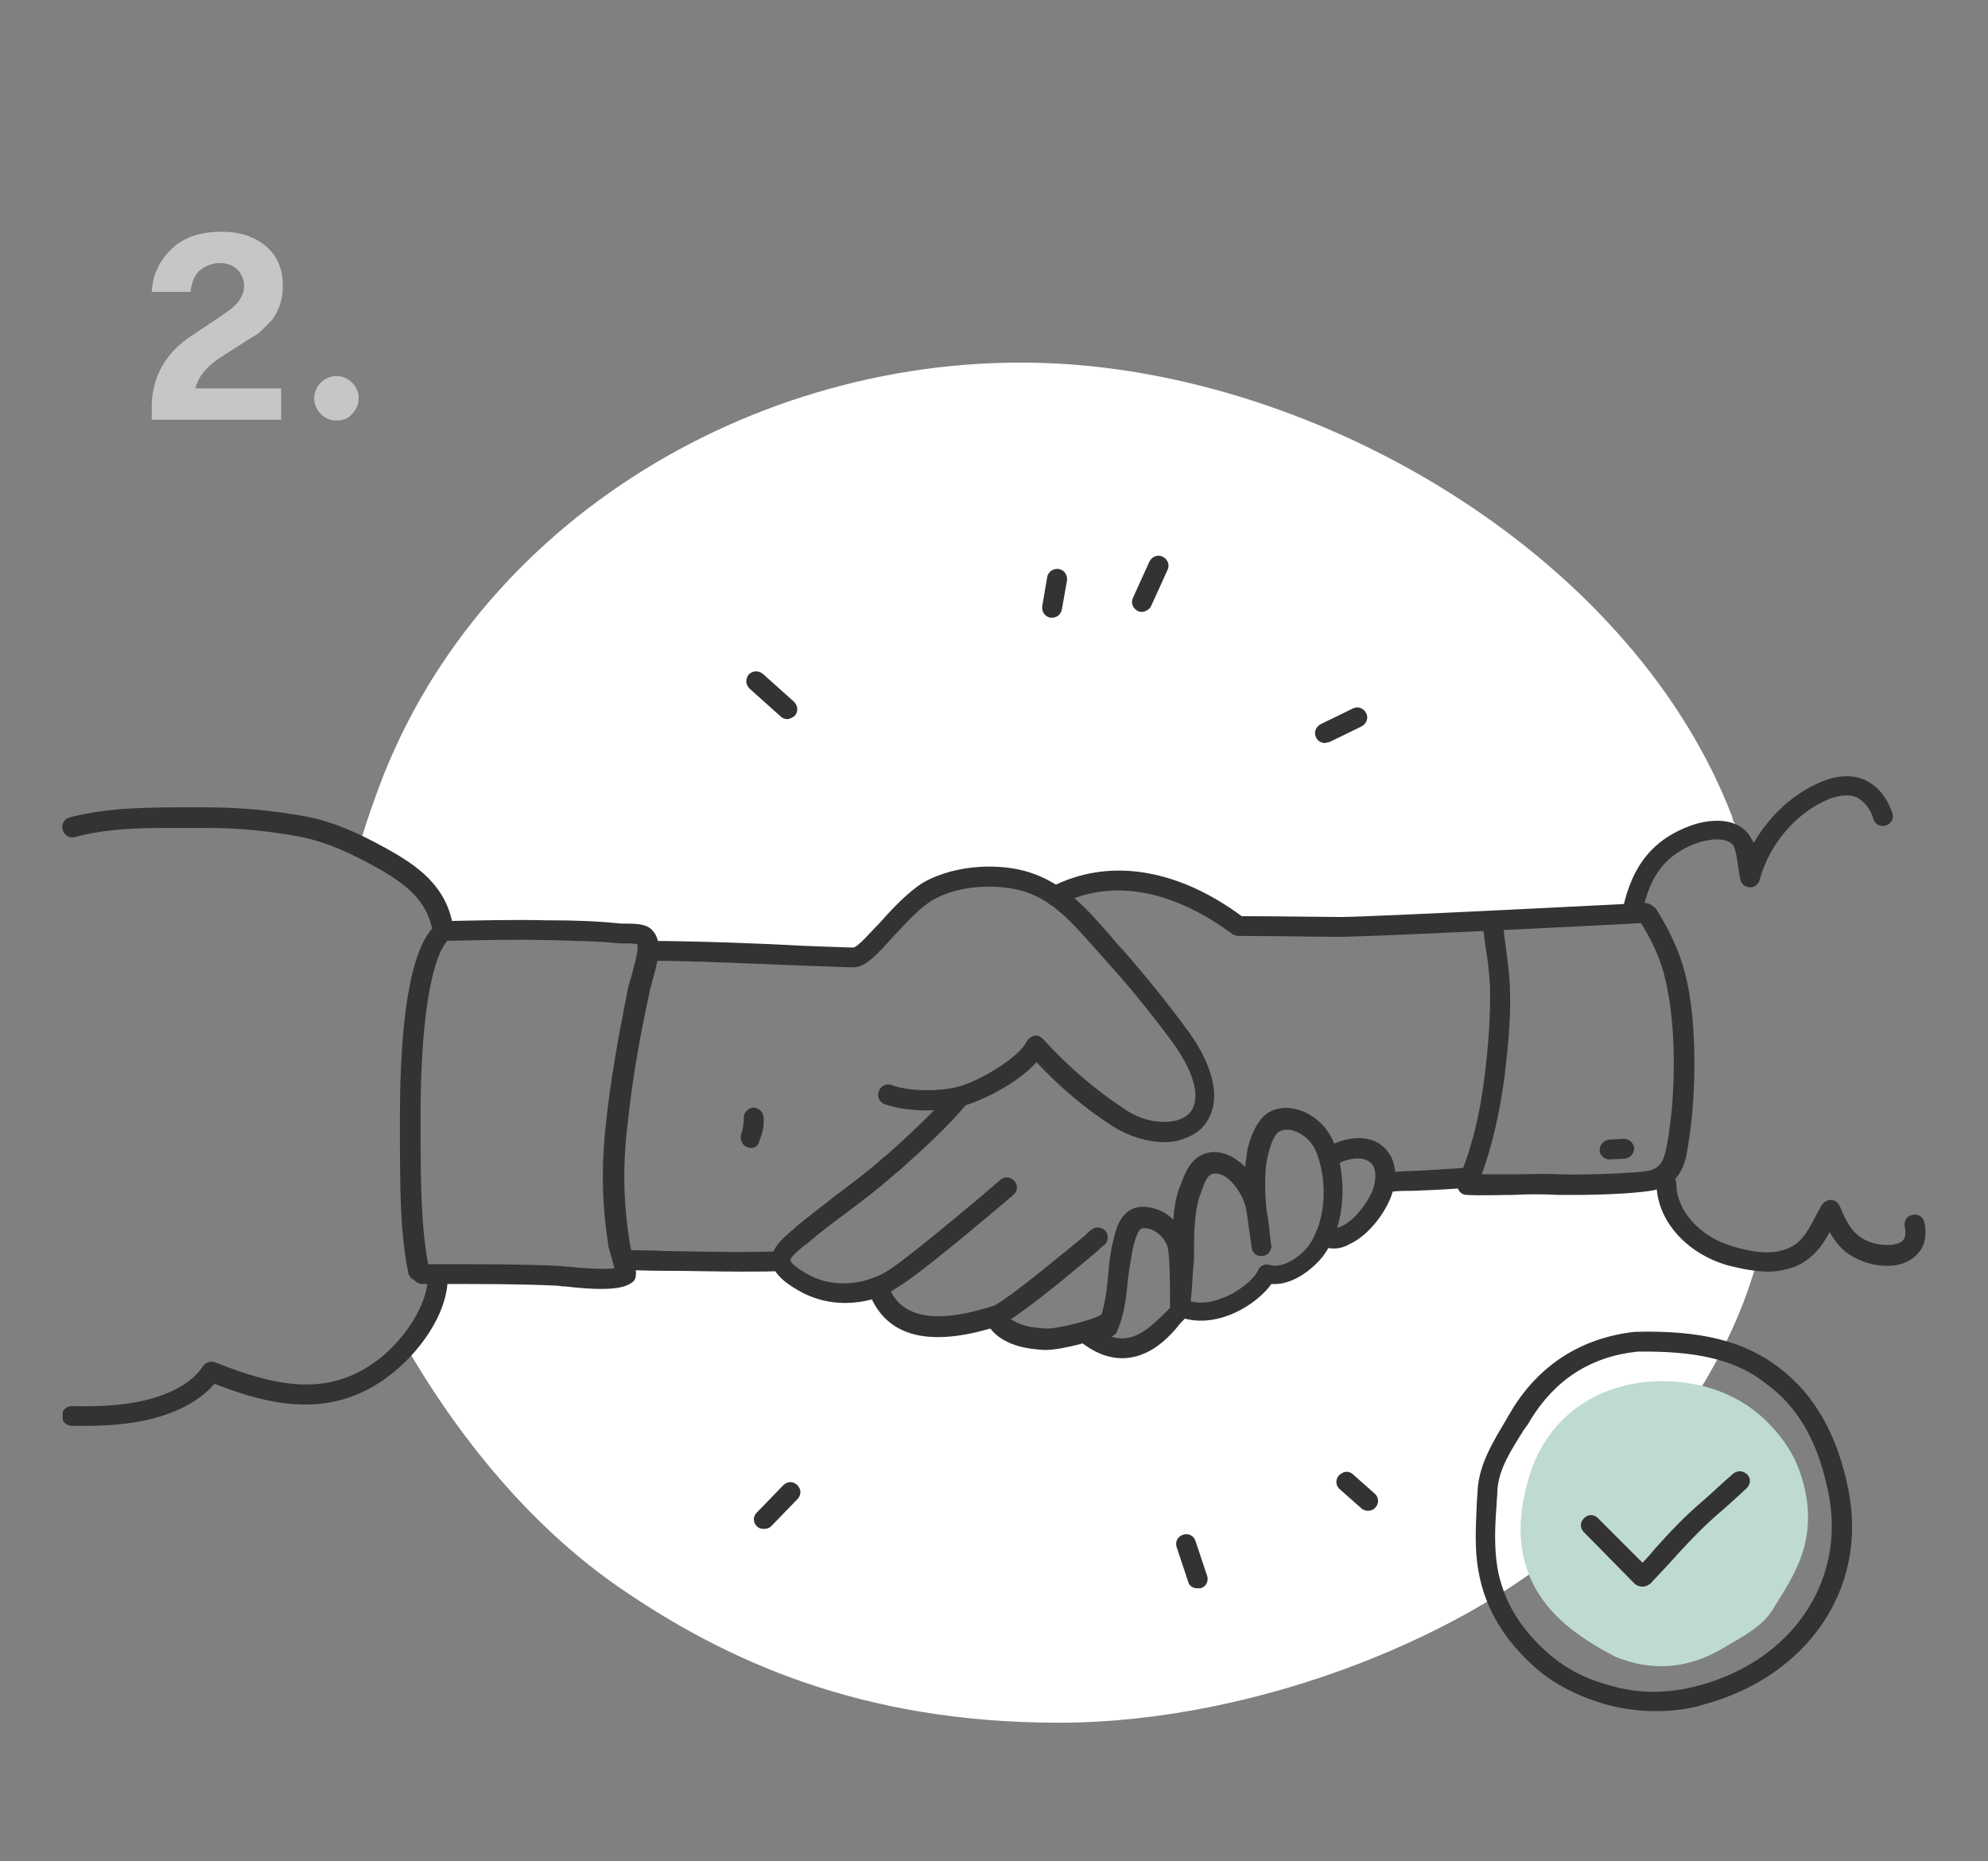 <?xml version="1.0" encoding="utf-8"?>
<!-- Generator: Adobe Illustrator 23.0.3, SVG Export Plug-In . SVG Version: 6.00 Build 0)  -->
<svg version="1.1" id="Layer_1" xmlns="http://www.w3.org/2000/svg" xmlns:xlink="http://www.w3.org/1999/xlink" x="0px" y="0px"
	 viewBox="0 0 241.1 225.7" style="enable-background:new 0 0 241.1 225.7;" xml:space="preserve">
<rect x="0" y="0" width="241.1" height="225.7" fill="#808080" stroke="none"/>
<style type="text/css">
	.st0{clip-path:url(#SVGID_2_);}
	.st1{fill:#FFFFFF;}
	.st2{fill:#333333;}
	.st3{fill:#BEDAD3;}
	.st4{fill:#C6C6C6;}
</style>
<g>
	<defs>
		<rect id="SVGID_1_" x="7.6" y="43.9" width="226" height="165"/>
	</defs>
	<clipPath id="SVGID_2_">
		<use xlink:href="#SVGID_1_"  style="overflow:visible;"/>
	</clipPath>
	<g class="st0">
		<path class="st1" d="M46,104c3.8,2.1,6.9,4.4,7.6,8.8c4.1-0.1,8.7-0.1,12.7-0.1c2.9,0,5.9,0.1,8.8,0.4c0.6,0.1,2.5,0,2.9,0.5
			c0.4,0.4,0.5,1.1,0.4,1.9h0.1c8.4,0,23,0.8,24.9,0.8c1.9,0,5.5-6.1,9.1-8.1c3.5-2,8.6-2.1,11.9-1.1c1.3,0.4,2.4,1,3.5,1.7l0.1-0.1
			c6.1-3.2,13.9-2.6,22.3,3.7c3.4,0,10.5,0.1,12.5,0.1c5,0,28.5-1.2,35.1-1.6l0-0.3c0.9-4.4,2.9-7.7,7.5-9.3c1.6-0.6,4.3-1,5.6,0.7
			c0.8,1,0.8,3.7,1.1,4.6c0-0.2,0.1-0.3,0.1-0.5c-0.7-3.6-1.4-6-2-6.5c0-0.2-0.1-0.3-0.1-0.5c-11.8-30.9-48.4-53.1-81.6-55
			c-35.5-2-71.2,18.7-83.1,52.9c-0.7,1.9-1.3,3.8-1.9,5.8C44.3,103.1,45.2,103.5,46,104z"/>
		<path class="st1" d="M209.8,152.1c-4.2-1.2-7.6-4.7-7.6-8.7l-0.6-0.9c-0.3,0.2-0.7,0.4-1.1,0.6c-1.5,0.5-9.2,0.7-11.4,0.5
			c-3.7-0.2-7.4,0.2-11.2,0c0.1-0.3,0.2-0.6,0.4-0.9h-0.2c-2.4,0.2-6.8,0.4-9.2,0.6l-0.9,0c0,0.3-0.1,0.6-0.2,0.9
			c-0.7,2.4-4.2,7.1-7.1,5.7l0-0.2c-0.3,0.8-0.7,1.6-1.2,2.2c-0.8,1-3.3,3.3-5.9,2.7c-1.1,2.2-6,5.8-10.2,4.2
			c-2.1,1.8-5.8,7.8-11.9,2.8c0,0-3.9,1-4.9,0.9c-2.2-0.1-4.9-0.6-6-2.8c-5.4,1.7-12,2.6-14.2-3.6c-2.7,1-5.9,0.9-8.4-0.3
			c-0.9-0.4-3.1-1.7-3.2-2.9c-3.5,0.3-15,0-19.4-0.1c0.2,0.8,0.3,1.5,0.2,1.7c-0.8,1.2-6.7,0.3-8.1,0.2c-4.8-0.3-9.6-0.2-14.4-0.2
			l-0.1,0.2c0,2.9-1.6,6.1-3.8,8.5c7.3,12.6,16.2,22.6,25.9,29.3c12.8,8.8,29.2,16.4,53.3,16.4c24.1,0,50.7-10.8,64.3-23.9
			c12.7-12.3,18.1-23.8,20.4-32.1C212,152.7,210.8,152.5,209.8,152.1z"/>
		<path class="st2" d="M141.2,138.5c-2,0-4.3-0.7-6.2-1.9c-3.3-2.1-6.4-4.7-9.3-7.8c-2.1,2.4-6.1,4.4-8.2,5.1c-2.8,1-7.4,1-10.2,0
			c-0.6-0.2-1-0.9-0.7-1.6c0.2-0.6,0.9-1,1.6-0.7c2.2,0.8,6.3,0.8,8.6,0c2.4-0.8,6.8-3.4,7.7-5.3c0.2-0.3,0.5-0.6,0.9-0.7
			c0.4-0.1,0.8,0.1,1.1,0.4c3.1,3.4,6.4,6.2,9.9,8.5c2,1.4,4.6,1.9,6.5,1.3c0.9-0.3,1.5-0.8,1.8-1.5c1.1-2.6-1.4-6.4-2.5-7.9
			c-2.2-3-4.9-6.4-7.8-9.6c-0.5-0.6-1.1-1.2-1.6-1.8c-2.6-2.9-5-5.8-8.6-6.9c-2.9-0.9-7.7-0.9-11,1c-1.6,0.9-3.3,2.8-4.8,4.4
			c-2,2.2-3.4,3.8-4.9,3.8c-0.7,0-2.9-0.1-5.9-0.2c-5.4-0.2-13.6-0.6-19-0.6c-0.7,0-1.2-0.6-1.2-1.2c0-0.7,0.6-1.2,1.2-1.2
			c5.4,0,13.7,0.3,19.1,0.6c2.8,0.1,5.1,0.2,5.8,0.2c0.6-0.1,2.1-1.9,3.2-3c1.6-1.8,3.5-3.8,5.3-4.9c4.1-2.3,9.6-2.3,12.9-1.2
			c4.3,1.4,7,4.5,9.7,7.6c0.5,0.6,1,1.2,1.5,1.7c2.9,3.3,5.7,6.8,7.9,9.8c1.7,2.3,4.3,6.7,2.8,10.3c-0.6,1.4-1.7,2.4-3.3,2.9
			C142.8,138.4,142,138.5,141.2,138.5z"/>
		<path class="st2" d="M91.1,139.2c-0.1,0-0.3,0-0.5-0.1c-0.6-0.2-0.9-1-0.7-1.6c0.2-0.6,0.3-1.2,0.3-1.9c0-0.7,0.5-1.2,1.1-1.3
			c0.7,0,1.2,0.5,1.3,1.1c0.1,1-0.1,2-0.5,2.9C92,138.9,91.6,139.2,91.1,139.2z"/>
		<path class="st2" d="M90,154.2c-2.9,0-6.4-0.1-9.4-0.1c-2.2,0-4-0.1-5.1-0.1c-0.7,0-1.2-0.6-1.2-1.2c0-0.7,0.6-1.2,1.2-1.2
			c1.1,0,3,0,5.1,0.1c4.9,0.1,11.5,0.2,14,0c0.7-0.1,1.2,0.5,1.3,1.1c0.1,0.7-0.5,1.2-1.1,1.3C93.9,154.2,92.1,154.2,90,154.2z"/>
		<path class="st2" d="M102.5,158c-1.8,0-3.5-0.4-5.1-1.2c-1.7-0.9-3.7-2.2-3.8-3.9c-0.1-1.6,1.5-2.9,2.7-3.9
			c0.1-0.1,0.2-0.2,0.3-0.3c1.6-1.3,3.2-2.5,4.7-3.7c2-1.5,3.9-2.9,5.8-4.6l0.4-0.3c2.9-2.6,5.6-5.1,8-7.9c0.4-0.5,1.2-0.6,1.7-0.1
			c0.5,0.4,0.6,1.2,0.1,1.7c-2.5,3-5.3,5.5-8.3,8.2l-0.4,0.3c-2,1.8-4,3.3-6,4.8c-1.5,1.1-3.1,2.3-4.6,3.6c-0.1,0.1-0.2,0.2-0.4,0.3
			c-0.4,0.3-1.7,1.4-1.8,1.8c0.1,0.3,0.9,1.1,2.5,1.9c2.7,1.4,6.3,1.2,9.2-0.5c2.7-1.6,13.7-11,13.8-11.1c0.5-0.5,1.3-0.4,1.7,0.1
			c0.5,0.5,0.4,1.3-0.1,1.7c-0.5,0.4-11.2,9.6-14.2,11.3C107,157.4,104.7,158,102.5,158z"/>
		<path class="st2" d="M126.8,163.7c-0.1,0-0.2,0-0.2,0c-1.4-0.1-4.7-0.3-6.5-2.6c-7.9,2.3-12.9,0.8-14.8-4.6
			c-0.2-0.6,0.1-1.3,0.7-1.6c0.6-0.2,1.3,0.1,1.6,0.7c0.9,2.6,3.3,5.8,12.7,2.8c0.6-0.2,1.2,0.1,1.5,0.6c0.8,1.6,3.1,2,5,2.1
			c1.2,0.1,5.7-1,6.8-1.7c0.6-0.3,1.3-0.1,1.7,0.4c0.3,0.6,0.1,1.3-0.4,1.7C133.4,162.5,128.8,163.7,126.8,163.7z"/>
		<path class="st2" d="M136.1,164.7c-1.6,0-3.4-0.6-5.3-2.2c-0.5-0.4-0.6-1.2-0.2-1.7c0.4-0.5,1.2-0.6,1.7-0.2
			c0.3,0.2,0.6,0.4,0.8,0.6c-0.1-0.2,0-0.5,0.1-0.8c0.8-1.8,1-3.7,1.2-5.8c0.1-1.5,0.3-3,0.7-4.5c0.3-1.4,1.2-4.5,4.7-3.6
			c0.9,0.2,1.8,0.7,2.5,1.4c0.1-1.4,0.3-2.6,0.7-3.8l0.1-0.2c0.6-1.6,1.4-4.1,4.1-4.2c1.5,0,2.8,0.8,3.8,1.8
			c0.1-0.8,0.2-1.5,0.3-2.2c0.7-2.6,1.7-4.2,3.2-4.7c2.8-1,6,1.1,7.1,3.6c1.7,3.8,1.9,10.1-1.2,14.2c-0.8,1-3.3,3.5-6.2,3.3
			c-1.8,2.5-6.3,5.3-10.5,4.2c-0.1,0.1-0.3,0.3-0.5,0.5C141.8,162.2,139.4,164.7,136.1,164.7z M134.8,162.1c2.6,0.8,4.5-0.9,6.7-3.1
			c0.1-0.1,0.3-0.3,0.4-0.4c0-0.1,0-0.1,0-0.2c0-2.2,0-6.1-0.3-7.2c-0.3-1-1.3-2-2.3-2.2c-0.9-0.2-1.2-0.2-1.8,1.9
			c-0.3,1.4-0.5,2.7-0.7,4.2c-0.2,2.1-0.4,4.3-1.4,6.5C135.3,161.8,135,162,134.8,162.1z M144.4,157.8c1.9,0.5,3.7-0.3,4.8-0.8
			c1.7-0.9,3-2.1,3.4-3c0.2-0.5,0.8-0.8,1.4-0.6c1.8,0.5,3.9-1.3,4.6-2.2c2.4-3.2,2.4-8.5,0.9-11.8c-0.7-1.5-2.6-2.8-4.1-2.3
			c-0.4,0.1-1.1,0.7-1.6,2.9c-0.5,1.9-0.4,4.5-0.2,6.7c0.4,2.1,0.5,4.3,0.6,4.4c0,0.6-0.5,1.2-1.1,1.2c-0.6,0.1-1.2-0.3-1.3-1
			c0-0.1-0.3-2-0.6-4.3c-0.1-0.7-0.3-1.2-0.5-1.7c-0.7-1.5-2-3-3.3-3c-0.8,0-1.2,0.6-1.8,2.5l-0.1,0.2c-0.7,2.1-0.7,5-0.7,7.8
			C144.6,154.6,144.6,156.3,144.4,157.8z"/>
		<path class="st2" d="M120.6,160.9c-0.5,0-0.9-0.3-1.1-0.8c-0.2-0.6,0-1.3,0.7-1.6c1.3-0.5,5.1-3.5,11.4-8.7
			c0.3-0.3,0.6-0.6,0.8-0.7c0.5-0.4,1.3-0.3,1.7,0.2c0.4,0.5,0.3,1.3-0.2,1.7c-0.2,0.1-0.5,0.4-0.8,0.7c-4.5,3.8-10,8.3-12,9.1
			C120.9,160.9,120.8,160.9,120.6,160.9z"/>
		<path class="st2" d="M161.9,113.6c-2.4,0-7.4-0.1-10.6-0.1h-1.1c-0.2,0-0.5-0.1-0.7-0.2c-7.4-5.5-14.8-6.8-21-3.6
			c-0.6,0.3-1.3,0.1-1.6-0.5c-0.3-0.6-0.1-1.3,0.5-1.6c6.9-3.6,15.2-2.4,23.2,3.5h0.7c3.6,0,9.6,0.1,11.4,0.1
			c5.7-0.1,36.5-1.7,36.8-1.7c0.7,0,1.2,0.5,1.3,1.1c0,0.7-0.5,1.2-1.1,1.3c-1.3,0.1-31.1,1.6-36.9,1.7
			C162.5,113.6,162.2,113.6,161.9,113.6z"/>
		<path class="st2" d="M168.9,144.5c-0.6,0-1.2-0.5-1.2-1.1c0-0.7,0.5-1.2,1.1-1.3c0.7,0,1.6-0.1,2.5-0.1c2.2-0.1,5-0.3,6.6-0.4
			c0.7-0.1,1.2,0.4,1.3,1.1c0.1,0.7-0.4,1.2-1.1,1.3c-1.7,0.2-4.3,0.3-6.7,0.4C170.5,144.4,169.6,144.4,168.9,144.5L168.9,144.5z"/>
		<path class="st2" d="M191.1,144.9c-0.9,0-1.6,0-2.1,0c-1.8-0.1-3.7-0.1-5.5,0c-1.8,0-3.7,0.1-5.6,0c-0.4,0-0.8-0.2-1-0.6
			c-0.2-0.3-0.2-0.8-0.1-1.1c1.6-3.6,2.7-8,3.3-13.1c0.4-3.4,0.7-7,0.6-10.6c-0.1-1.7-0.3-3.4-0.6-5.1c-0.1-0.8-0.2-1.6-0.3-2.4
			c-0.1-0.7,0.4-1.3,1-1.4s1.3,0.4,1.4,1c0.1,0.8,0.2,1.5,0.3,2.3c0.2,1.7,0.5,3.5,0.6,5.4c0.2,3.8-0.2,7.5-0.6,11
			c-0.6,4.5-1.5,8.6-2.8,12.1c1.2,0,2.5,0,3.7,0c1.9,0,3.8-0.1,5.8,0c2.3,0.1,9.7-0.1,11-0.5c1.5-0.5,1.7-1.6,2.1-3.8
			c0-0.2,0.1-0.4,0.1-0.7c0.7-4.6,0.8-10.4,0.2-15.1c-0.5-3.7-1.2-6.7-3.8-10.7c-0.3-0.6-0.2-1.3,0.4-1.7c0.6-0.3,1.3-0.2,1.7,0.4
			c2.8,4.5,3.7,7.8,4.2,11.7c0.6,4.9,0.5,10.9-0.2,15.8c0,0.2-0.1,0.4-0.1,0.6c-0.3,2.2-0.7,4.9-3.7,5.8
			C199.4,144.7,194.3,144.9,191.1,144.9z"/>
		<path class="st2" d="M195.2,140.6c-0.6,0-1.2-0.5-1.2-1.1c0-0.7,0.5-1.2,1.1-1.3l1.8-0.1c0.7,0,1.2,0.5,1.3,1.1
			c0,0.7-0.5,1.2-1.1,1.3L195.2,140.6C195.2,140.6,195.2,140.6,195.2,140.6z"/>
		<path class="st2" d="M214.5,154.2c-1.5,0-3.2-0.3-5.1-0.8c-5-1.5-8.5-5.5-8.5-9.9c0-0.7,0.6-1.2,1.2-1.2c0.7,0,1.2,0.6,1.2,1.2
			c0,3.3,2.8,6.4,6.7,7.6c2.9,0.9,5.2,1,6.8,0.3c1.8-0.7,2.6-2.4,3.6-4.3c0.2-0.3,0.3-0.6,0.5-0.9c0.2-0.4,0.7-0.7,1.1-0.7
			c0.5,0,0.9,0.3,1.1,0.7c1.1,2.7,2,4,4.3,4.6c1.4,0.3,2.7,0.2,3.3-0.3c0.1-0.1,0.6-0.5,0.3-1.8c-0.1-0.7,0.3-1.3,1-1.4
			c0.7-0.1,1.3,0.3,1.4,1c0.4,2.1-0.3,3.3-1.1,4c-1.5,1.4-3.8,1.4-5.6,0.9c-2.5-0.7-3.8-2-4.8-3.8c-0.9,1.7-2.1,3.3-4.2,4.2
			C216.8,153.9,215.7,154.2,214.5,154.2z"/>
		<path class="st2" d="M197.9,111.8c-0.1,0-0.2,0-0.2,0c-0.7-0.1-1.1-0.8-0.9-1.5c1.1-5.4,3.8-8.6,8.3-10.2c1.1-0.4,5-1.5,7,1.1
			c0.2,0.3,0.4,0.7,0.6,1c1.9-3.3,4.8-6,8.2-7.4c1.9-0.8,3.8-0.9,5.3-0.2c1.5,0.7,2.6,2,3.3,4c0.2,0.6-0.1,1.3-0.8,1.5
			c-0.6,0.2-1.3-0.1-1.5-0.8c-0.4-1.3-1.1-2.1-2-2.6c-0.9-0.4-2.1-0.3-3.4,0.2c-3.9,1.6-7.2,5.4-8.4,9.8c-0.1,0.5-0.6,0.9-1.1,0.9
			c-0.6,0-1-0.3-1.2-0.8c-0.1-0.4-0.2-1-0.3-1.7c-0.1-0.8-0.3-2.1-0.6-2.6c-0.8-1-2.8-0.8-4.3-0.3c-3.7,1.3-5.8,3.8-6.7,8.4
			C199,111.4,198.4,111.8,197.9,111.8z"/>
		<path class="st2" d="M72.9,156.3c-1.2,0-2.6-0.1-4.3-0.3c-0.5,0-0.9-0.1-1.1-0.1c-4.4-0.2-8.8-0.2-13.1-0.2c-1,0-2.1,0-3.2,0
			c-0.7,0-1.2-0.6-1.2-1.2s0.6-1.2,1.2-1.2c1,0,2.1,0,3.2,0c4.3,0,8.8,0,13.3,0.2c0.3,0,0.7,0.1,1.2,0.1c2.9,0.3,4.8,0.3,5.6,0.2
			c-0.1-0.6-0.4-1.5-0.5-1.9c-0.1-0.4-0.2-0.6-0.2-0.7c-0.8-5.2-0.9-9.7-0.3-15.1c0.5-4.7,1.4-10,2.7-16.4c0.1-0.4,0.2-0.8,0.4-1.4
			c0.2-0.8,0.9-3.1,0.7-3.8c-0.3-0.1-1.2-0.1-1.5-0.1c-0.3,0-0.5,0-0.7,0c-2.7-0.3-5.6-0.3-8.4-0.4h-0.4c-4.1-0.1-7.7,0-12.6,0.1
			c-0.7,0-1.2-0.5-1.2-1.2c0-0.7,0.5-1.2,1.2-1.2c4.9-0.1,8.6-0.2,12.7-0.1h0.4c2.8,0,5.7,0.1,8.6,0.4c0.1,0,0.3,0,0.6,0
			c1.4,0,2.5,0.1,3.1,0.8c1.4,1.4,0.6,4.1,0,6.2c-0.1,0.5-0.3,0.9-0.3,1.2c-1.4,6.4-2.2,11.5-2.7,16.2c-0.6,5.2-0.5,9.5,0.3,14.5
			c0,0.1,0.1,0.2,0.1,0.5c0.7,2.5,0.8,3.3,0.4,3.9C76.2,156,75,156.3,72.9,156.3z"/>
		<path class="st2" d="M50.7,155.3c-0.6,0-1.1-0.4-1.2-1c-1-5-1-10.4-1-18.5c0-12.4,1.3-20.2,3.9-23.2c-0.7-3.4-3.1-5.4-6.9-7.5
			c-3.1-1.7-5.7-2.9-8.9-3.6c-3.7-0.7-7.5-1.1-11.5-1.1c-0.7,0-1.5,0-2.2,0c-4.8,0-9.3-0.1-13.8,1.1c-0.7,0.2-1.3-0.2-1.5-0.9
			c-0.2-0.7,0.2-1.3,0.9-1.5c4.8-1.2,9.5-1.2,14.4-1.2c0.7,0,1.4,0,2.2,0c4.2,0,8,0.4,12,1.1c3.5,0.7,6.3,2,9.6,3.8
			c3.8,2.1,7.6,4.6,8.3,9.9c0,0.4-0.1,0.8-0.4,1c-2.3,2-3.6,10-3.6,21.9c0,8.8,0.1,13.4,1,18.1c0.1,0.7-0.3,1.3-1,1.4
			C50.8,155.3,50.7,155.3,50.7,155.3z"/>
		<path class="st2" d="M10.5,172.9c-0.6,0-1.2,0-1.8,0c-0.7,0-1.2-0.6-1.2-1.2c0-0.7,0.6-1.2,1.2-1.2c3,0.1,7.4,0,10.9-1.3
			c1.7-0.6,3.8-1.7,5-3.5c0.3-0.5,0.9-0.7,1.5-0.5c7.5,3,13.7,4.2,19.6-0.2c3.1-2.3,6.2-6.6,6.2-10.3c0-0.7,0.5-1.2,1.2-1.2
			c0.7,0,1.2,0.5,1.2,1.2c0.1,4.7-3.7,9.6-7.2,12.2c-6.9,5.2-14.2,3.6-21.1,0.9c-1.5,1.8-3.8,3-5.5,3.6
			C17.3,172.6,13.6,172.9,10.5,172.9z"/>
		<path class="st2" d="M92.6,185.4c-0.3,0-0.6-0.1-0.8-0.3c-0.5-0.5-0.5-1.2,0-1.7l3.2-3.3c0.5-0.5,1.2-0.5,1.7,0
			c0.5,0.5,0.5,1.2,0,1.7l-3.2,3.3C93.3,185.3,93,185.4,92.6,185.4z"/>
		<path class="st2" d="M145.2,192.6c-0.5,0-1-0.3-1.1-0.8l-1.4-4.2c-0.2-0.6,0.1-1.3,0.8-1.5c0.6-0.2,1.3,0.1,1.5,0.8l1.4,4.2
			c0.2,0.6-0.1,1.3-0.8,1.5C145.4,192.6,145.3,192.6,145.2,192.6z"/>
		<path class="st2" d="M165.9,183.2c-0.3,0-0.6-0.1-0.8-0.3l-2.6-2.3c-0.5-0.4-0.6-1.2-0.1-1.7c0.5-0.5,1.2-0.6,1.7-0.1l2.6,2.3
			c0.5,0.4,0.6,1.2,0.1,1.7C166.6,183.1,166.2,183.2,165.9,183.2z"/>
		<path class="st2" d="M95.5,87.2c-0.3,0-0.6-0.1-0.8-0.3l-3.8-3.4c-0.5-0.5-0.5-1.2-0.1-1.7c0.5-0.5,1.2-0.5,1.7-0.1l3.8,3.4
			c0.5,0.5,0.5,1.2,0.1,1.7C96.1,87,95.8,87.2,95.5,87.2z"/>
		<path class="st2" d="M127.6,74.9c-0.1,0-0.1,0-0.2,0c-0.7-0.1-1.1-0.8-1-1.4L127,70c0.1-0.7,0.8-1.1,1.4-1c0.7,0.1,1.1,0.8,1,1.4
			l-0.6,3.4C128.7,74.5,128.2,74.9,127.6,74.9z"/>
		<path class="st2" d="M138.5,74.2c-0.2,0-0.3,0-0.5-0.1c-0.6-0.3-0.9-1-0.6-1.6l2-4.4c0.3-0.6,1-0.9,1.6-0.6c0.6,0.3,0.9,1,0.6,1.6
			l-2,4.4C139.4,73.9,138.9,74.2,138.5,74.2z"/>
		<path class="st2" d="M160.7,90.1c-0.4,0-0.9-0.2-1.1-0.7c-0.3-0.6,0-1.3,0.6-1.6l3.9-1.9c0.6-0.3,1.3,0,1.6,0.6
			c0.3,0.6,0,1.3-0.6,1.6l-3.9,1.9C161,90,160.8,90.1,160.7,90.1z"/>
		<path class="st2" d="M161.8,151.4c-0.6,0-1.1-0.1-1.6-0.4c-0.6-0.3-0.9-1-0.6-1.6c0.3-0.6,1-0.9,1.6-0.6c0.1,0.1,0.6,0.3,1.5-0.1
			c1.8-0.8,3.6-3.5,3.9-4.8c0.4-1.4,0.2-2.5-0.5-3c-0.8-0.6-2.2-0.6-3.8,0.2c-0.6,0.3-1.3,0-1.6-0.6c-0.3-0.6,0-1.3,0.6-1.6
			c2.5-1.2,4.9-1.2,6.4,0.1c1.4,1.2,1.9,3.2,1.2,5.5c-0.5,1.9-2.6,5.2-5.3,6.4C163.1,151.2,162.4,151.4,161.8,151.4z"/>
		<path class="st3" d="M195.9,200.9c4.4,1.8,8.8,1.5,13-1c2.3-1.4,4.9-2.6,6.2-4.9c1.3-2.1,2.7-4.2,3.5-6.7
			c1.1-3.4,0.8-6.9-0.5-10.3c-0.9-2.3-2.2-4-4-5.8c-2.2-2.1-4.9-3.5-7.9-4.2c-8.9-2-17.9,1.8-20.7,10.9c-1.3,4.3-1.7,8.7,0.3,12.9
			C187.7,195.8,191.3,198.5,195.9,200.9z"/>
		<path class="st2" d="M200.7,207.5c-2,0-4-0.3-5.9-0.8c-3.4-1-6-2.3-8.4-4.3c-3.9-3.4-6.3-7.3-7.1-11.9c-0.5-2.8-0.3-5.5-0.2-8.1
			c0-0.6,0.1-1.1,0.1-1.7c0.2-3.2,1.9-5.9,3.5-8.6c0.2-0.4,0.5-0.8,0.7-1.2c3.4-5.5,8.5-8.7,14.9-9.4c0,0,0.1,0,0.1,0
			c7.8-0.2,13.1,1.1,17.3,4.3c4.4,3.3,7.2,8.3,8.5,15c2.3,11.9-5,22.5-17.6,25.9C204.7,207.3,202.7,207.5,200.7,207.5z M198.6,163.9
			c-5.7,0.6-10,3.4-13,8.3c-0.2,0.4-0.5,0.8-0.8,1.2c-1.5,2.4-3.1,4.8-3.2,7.4c0,0.6-0.1,1.1-0.1,1.7c-0.2,2.6-0.3,5.1,0.1,7.6
			c0.7,4,2.8,7.5,6.3,10.5c2.1,1.8,4.4,3,7.4,3.8c3.4,1,7,1,10.7,0c11.3-3,17.8-12.6,15.8-23.1c-1.2-6.2-3.6-10.6-7.6-13.5
			C210.6,164.9,205.8,163.8,198.6,163.9z"/>
		<path class="st2" d="M199.2,192.4c-0.3,0-0.6-0.1-0.9-0.3l-6.2-6.3c-0.5-0.5-0.5-1.2,0-1.7c0.5-0.5,1.2-0.5,1.7,0l5.4,5.4
			c0.6-0.6,1.1-1.2,1.6-1.8c1.7-1.9,3.5-3.8,5.6-5.6c1.3-1.1,2.5-2.3,3.8-3.4c0.5-0.4,1.2-0.4,1.7,0.1c0.5,0.5,0.4,1.2-0.1,1.7
			c-1.2,1.1-2.5,2.3-3.8,3.4c-1.9,1.7-3.6,3.5-5.3,5.4c-0.8,0.9-1.7,1.8-2.5,2.7C199.8,192.3,199.5,192.4,199.2,192.4z"/>
	</g>
</g>
<path class="st4" d="M26.5,43.5c-1.6,1.1-2.5,2.3-2.8,3.6h10.4v3.8H18.4v-1.5c0-3.6,1.6-6.5,4.7-8.6l3.6-2.4c0.6-0.4,1.1-0.8,1.4-1
	c0.3-0.3,0.7-0.6,1-1.1c0.3-0.5,0.5-1,0.5-1.6c0-0.8-0.3-1.5-0.8-2c-0.5-0.5-1.2-0.8-2.1-0.8c-1.1,0-1.9,0.4-2.6,1
	c-0.6,0.7-0.9,1.5-1,2.5h-4.7c0.1-1.9,0.8-3.6,2.3-5.1c1.5-1.5,3.5-2.2,6.2-2.2c2.2,0,4,0.6,5.4,1.8c1.3,1.1,2,2.7,2,4.7
	c0,0.9-0.1,1.7-0.4,2.5c-0.3,0.7-0.6,1.4-1.1,1.9c-0.5,0.5-0.9,0.9-1.2,1.2c-0.3,0.3-0.7,0.5-1.2,0.8L26.5,43.5z M40.8,51
	c-0.7,0-1.4-0.3-1.9-0.8c-0.5-0.5-0.8-1.2-0.8-1.9c0-0.7,0.3-1.4,0.8-1.9c0.5-0.5,1.2-0.8,1.9-0.8c0.7,0,1.4,0.3,1.9,0.8
	c0.5,0.5,0.8,1.1,0.8,1.9c0,0.7-0.3,1.4-0.8,1.9C42.2,50.8,41.5,51,40.8,51z"/>
</svg>

